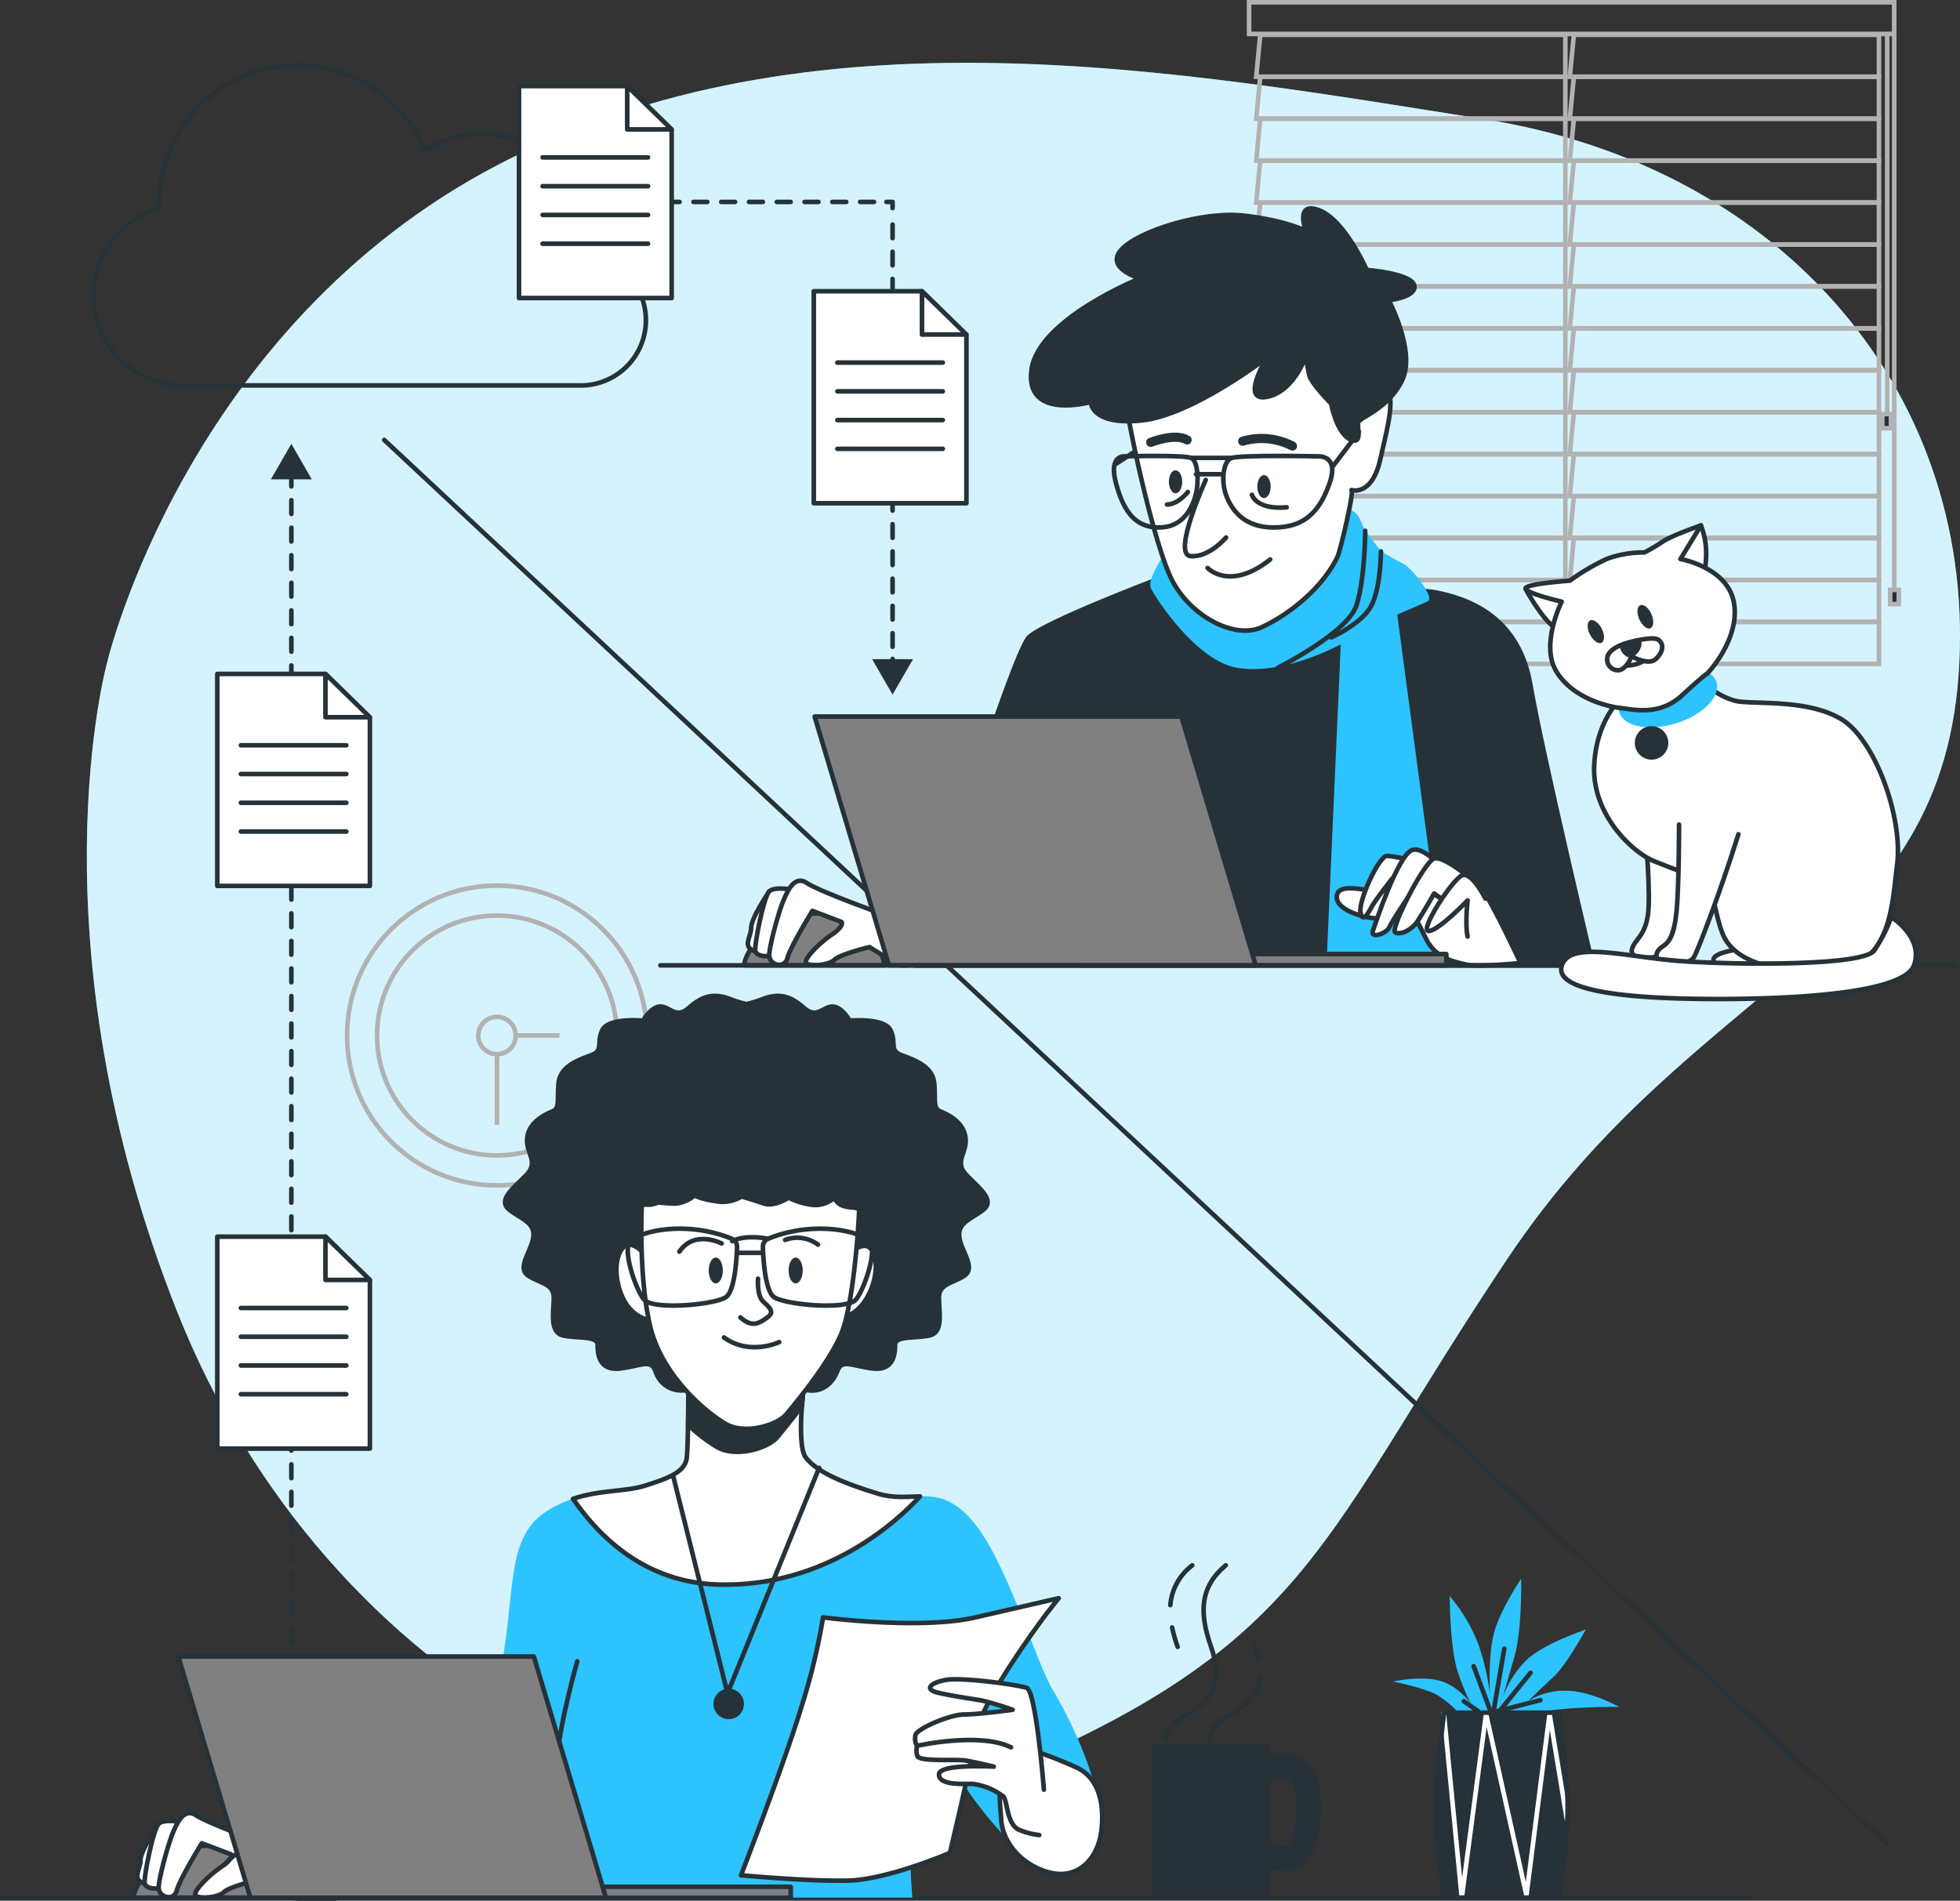 <svg xmlns="http://www.w3.org/2000/svg" width="426.858" height="414" viewBox="0 0 426.858 414"><rect x="0" y="0" width="426.858" height="414" fill="#333333" stroke="none"/><g transform="translate(-359.5 -1509.46)"><g transform="translate(-157.081 -6.41)"><g transform="translate(535.493 1529.552)"><path d="M542.143,1661.5s17.221-72.785,85.086-108.194,148.8-20.343,214.706-9.93,107.827,60.833,103.345,121.318-57.631,66.2-98.21,126.846-42.682,83.2-108.051,111.075-149.319-17.991-181.605-99.3S542.143,1661.5,542.143,1661.5Z" transform="translate(-537.663 -1531.104)" fill="#2cc3ff"/><path d="M542.143,1661.5s17.221-72.785,85.086-108.194,148.8-20.343,214.706-9.93,107.827,60.833,103.345,121.318-57.631,66.2-98.21,126.846-42.682,83.2-108.051,111.075-149.319-17.991-181.605-99.3S542.143,1661.5,542.143,1661.5Z" transform="translate(-537.663 -1531.104)" fill="#fff" opacity="0.8" style="isolation:isolate"/></g><g transform="translate(536.968 1530.066)"><line x2="327.426" y2="305.956" transform="translate(63.284 81.625)" fill="none" stroke="#263238" stroke-linecap="round" stroke-miterlimit="10" stroke-width="1"/><path d="M645.868,1573.047a22.311,22.311,0,0,0-34.326-22.643,30.1,30.1,0,0,0-57.971,11.451v1.109a19.592,19.592,0,0,0,2.684,38.262v.206h88.656a14.2,14.2,0,0,0,.957-28.386Z" transform="translate(-539.311 -1531.679)" fill="none" stroke="#263238" stroke-miterlimit="10" stroke-width="1"/><line y1="1.342" transform="translate(174.001 129.326)" fill="none" stroke="#263238" stroke-linecap="round" stroke-linejoin="round" stroke-width="1"/><line y1="94.229" transform="translate(174.001 32.448)" fill="none" stroke="#263238" stroke-linecap="round" stroke-linejoin="round" stroke-width="1" stroke-dasharray="2.967 2.967"/><path d="M733.652,1566.312v-1.342h-1.342" transform="translate(-559.652 -1535.188)" fill="none" stroke="#263238" stroke-linecap="round" stroke-linejoin="round" stroke-width="1"/><line x1="52.773" transform="translate(117.184 29.783)" fill="none" stroke="#263238" stroke-linecap="round" stroke-linejoin="round" stroke-width="1" stroke-dasharray="3.025 3.025"/><line x1="1.342" transform="translate(114.492 29.783)" fill="none" stroke="#263238" stroke-linecap="round" stroke-linejoin="round" stroke-width="1"/><path d="M737.75,1676.291l-4.464,7.72-4.455-7.72Z" transform="translate(-559.285 -1546.92)" fill="#263238"/><path d="M747.874,1632.891H714.631v-46.171h23.564l9.68,9.6Z" transform="translate(-557.788 -1537.48)" fill="#fff" stroke="#263238" stroke-linecap="round" stroke-linejoin="round" stroke-width="1"/><path d="M740.971,1586.721v9.429h9.68Z" transform="translate(-560.564 -1537.48)" fill="#fff" stroke="#263238" stroke-linecap="round" stroke-linejoin="round" stroke-width="1"/><line x2="22.965" transform="translate(161.977 64.78)" fill="none" stroke="#263238" stroke-linecap="round" stroke-linejoin="round" stroke-width="1"/><line x2="22.965" transform="translate(161.977 71.042)" fill="none" stroke="#263238" stroke-linecap="round" stroke-linejoin="round" stroke-width="1"/><line x2="22.965" transform="translate(161.977 77.304)" fill="none" stroke="#263238" stroke-linecap="round" stroke-linejoin="round" stroke-width="1"/><line x2="22.965" transform="translate(161.977 83.566)" fill="none" stroke="#263238" stroke-linecap="round" stroke-linejoin="round" stroke-width="1"/><path d="M676.114,1582.941H642.871v-46.171h23.564l9.68,9.6Z" transform="translate(-550.225 -1532.216)" fill="#fff" stroke="#263238" stroke-linecap="round" stroke-linejoin="round" stroke-width="1"/><path d="M669.211,1536.771v9.429h9.68Z" transform="translate(-553.001 -1532.216)" fill="#fff" stroke="#263238" stroke-linecap="round" stroke-linejoin="round" stroke-width="1"/><line x2="22.965" transform="translate(97.78 20.094)" fill="none" stroke="#263238" stroke-linecap="round" stroke-linejoin="round" stroke-width="1"/><line x2="22.965" transform="translate(97.78 26.356)" fill="none" stroke="#263238" stroke-linecap="round" stroke-linejoin="round" stroke-width="1"/><line x2="22.965" transform="translate(97.78 32.618)" fill="none" stroke="#263238" stroke-linecap="round" stroke-linejoin="round" stroke-width="1"/><line x2="22.965" transform="translate(97.78 38.881)" fill="none" stroke="#263238" stroke-linecap="round" stroke-linejoin="round" stroke-width="1"/><line y1="254.838" transform="translate(43.066 88.907)" fill="none" stroke="#263238" stroke-linecap="round" stroke-linejoin="round" stroke-width="1" stroke-dasharray="3 3"/><path d="M591.38,1631.61l-4.455-7.729-4.464,7.729Z" transform="translate(-543.859 -1541.397)" fill="#263238"/><path d="M602.655,1863.061H569.421v-46.171h23.555l9.68,9.6Z" transform="translate(-542.484 -1561.738)" fill="#fff" stroke="#263238" stroke-linecap="round" stroke-linejoin="round" stroke-width="1"/><path d="M595.751,1816.891v9.429h9.68Z" transform="translate(-545.259 -1561.738)" fill="#fff" stroke="#263238" stroke-linecap="round" stroke-linejoin="round" stroke-width="1"/><line x2="22.965" transform="translate(32.071 270.691)" fill="none" stroke="#263238" stroke-linecap="round" stroke-linejoin="round" stroke-width="1"/><line x2="22.965" transform="translate(32.071 276.954)" fill="none" stroke="#263238" stroke-linecap="round" stroke-linejoin="round" stroke-width="1"/><line x2="22.965" transform="translate(32.071 283.216)" fill="none" stroke="#263238" stroke-linecap="round" stroke-linejoin="round" stroke-width="1"/><line x2="22.965" transform="translate(32.071 289.478)" fill="none" stroke="#263238" stroke-linecap="round" stroke-linejoin="round" stroke-width="1"/><path d="M602.655,1726.061H569.421v-46.171h23.555l9.68,9.6Z" transform="translate(-542.484 -1547.3)" fill="#fff" stroke="#263238" stroke-linecap="round" stroke-linejoin="round" stroke-width="1"/><path d="M595.751,1679.891v9.429h9.68Z" transform="translate(-545.259 -1547.3)" fill="#fff" stroke="#263238" stroke-linecap="round" stroke-linejoin="round" stroke-width="1"/><line x2="22.965" transform="translate(32.071 148.13)" fill="none" stroke="#263238" stroke-linecap="round" stroke-linejoin="round" stroke-width="1"/><line x2="22.965" transform="translate(32.071 154.392)" fill="none" stroke="#263238" stroke-linecap="round" stroke-linejoin="round" stroke-width="1"/><line x2="22.965" transform="translate(32.071 160.655)" fill="none" stroke="#263238" stroke-linecap="round" stroke-linejoin="round" stroke-width="1"/><line x2="22.965" transform="translate(32.071 166.917)" fill="none" stroke="#263238" stroke-linecap="round" stroke-linejoin="round" stroke-width="1"/></g><g transform="translate(788.612 1516.371)"><path d="M889.66,1524.281H823.217l-.877,9.134H889.66Z" transform="translate(-820.784 -1517.204)" fill="none" stroke="#b2b2b2" stroke-miterlimit="10" stroke-width="1"/><path d="M889.66,1534.491H823.217l-.877,9.134H889.66Z" transform="translate(-820.784 -1518.28)" fill="none" stroke="#b2b2b2" stroke-miterlimit="10" stroke-width="1"/><path d="M889.66,1544.7H823.217l-.877,9.134H889.66Z" transform="translate(-820.784 -1519.356)" fill="none" stroke="#b2b2b2" stroke-miterlimit="10" stroke-width="1"/><path d="M889.66,1554.911H823.217l-.877,9.134H889.66Z" transform="translate(-820.784 -1520.432)" fill="none" stroke="#b2b2b2" stroke-miterlimit="10" stroke-width="1"/><path d="M889.66,1565.121H823.217l-.877,9.134H889.66Z" transform="translate(-820.784 -1521.508)" fill="none" stroke="#b2b2b2" stroke-miterlimit="10" stroke-width="1"/><path d="M889.66,1575.331H823.217l-.877,9.134H889.66Z" transform="translate(-820.784 -1522.584)" fill="none" stroke="#b2b2b2" stroke-miterlimit="10" stroke-width="1"/><path d="M889.66,1585.541H823.217l-.877,9.134H889.66Z" transform="translate(-820.784 -1523.661)" fill="none" stroke="#b2b2b2" stroke-miterlimit="10" stroke-width="1"/><path d="M889.66,1595.751H823.217l-.877,9.134H889.66Z" transform="translate(-820.784 -1524.737)" fill="none" stroke="#b2b2b2" stroke-miterlimit="10" stroke-width="1"/><path d="M889.66,1605.961H823.217l-.877,9.134H889.66Z" transform="translate(-820.784 -1525.813)" fill="none" stroke="#b2b2b2" stroke-miterlimit="10" stroke-width="1"/><path d="M889.66,1616.171H823.217l-.877,9.134H889.66Z" transform="translate(-820.784 -1526.889)" fill="none" stroke="#b2b2b2" stroke-miterlimit="10" stroke-width="1"/><path d="M889.66,1626.381H823.217l-.877,9.134H889.66Z" transform="translate(-820.784 -1527.965)" fill="none" stroke="#b2b2b2" stroke-miterlimit="10" stroke-width="1"/><path d="M889.66,1636.591H823.217l-.877,9.134H889.66Z" transform="translate(-820.784 -1529.041)" fill="none" stroke="#b2b2b2" stroke-miterlimit="10" stroke-width="1"/><path d="M889.66,1646.8H823.217l-.877,9.143H889.66Z" transform="translate(-820.784 -1530.117)" fill="none" stroke="#b2b2b2" stroke-miterlimit="10" stroke-width="1"/><path d="M889.66,1657.021H823.217l-.877,9.134H889.66Z" transform="translate(-820.784 -1531.194)" fill="none" stroke="#b2b2b2" stroke-miterlimit="10" stroke-width="1"/><path d="M889.66,1667.231H823.217l-.877,9.134H889.66Z" transform="translate(-820.784 -1532.27)" fill="none" stroke="#b2b2b2" stroke-miterlimit="10" stroke-width="1"/><path d="M966.009,1524.281H899.566l-.886,9.134h67.328Z" transform="translate(-828.83 -1517.204)" fill="none" stroke="#b2b2b2" stroke-miterlimit="10" stroke-width="1"/><path d="M966.009,1534.491H899.566l-.886,9.134h67.328Z" transform="translate(-828.83 -1518.28)" fill="none" stroke="#b2b2b2" stroke-miterlimit="10" stroke-width="1"/><path d="M966.009,1544.7H899.566l-.886,9.134h67.328Z" transform="translate(-828.83 -1519.356)" fill="none" stroke="#b2b2b2" stroke-miterlimit="10" stroke-width="1"/><path d="M966.009,1554.911H899.566l-.886,9.134h67.328Z" transform="translate(-828.83 -1520.432)" fill="none" stroke="#b2b2b2" stroke-miterlimit="10" stroke-width="1"/><path d="M966.009,1565.121H899.566l-.886,9.134h67.328Z" transform="translate(-828.83 -1521.508)" fill="none" stroke="#b2b2b2" stroke-miterlimit="10" stroke-width="1"/><path d="M966.009,1575.331H899.566l-.886,9.134h67.328Z" transform="translate(-828.83 -1522.584)" fill="none" stroke="#b2b2b2" stroke-miterlimit="10" stroke-width="1"/><path d="M966.009,1585.541H899.566l-.886,9.134h67.328Z" transform="translate(-828.83 -1523.661)" fill="none" stroke="#b2b2b2" stroke-miterlimit="10" stroke-width="1"/><path d="M966.009,1595.751H899.566l-.886,9.134h67.328Z" transform="translate(-828.83 -1524.737)" fill="none" stroke="#b2b2b2" stroke-miterlimit="10" stroke-width="1"/><path d="M966.009,1605.961H899.566l-.886,9.134h67.328Z" transform="translate(-828.83 -1525.813)" fill="none" stroke="#b2b2b2" stroke-miterlimit="10" stroke-width="1"/><path d="M966.009,1616.171H899.566l-.886,9.134h67.328Z" transform="translate(-828.83 -1526.889)" fill="none" stroke="#b2b2b2" stroke-miterlimit="10" stroke-width="1"/><path d="M966.009,1626.381H899.566l-.886,9.134h67.328Z" transform="translate(-828.83 -1527.965)" fill="none" stroke="#b2b2b2" stroke-miterlimit="10" stroke-width="1"/><path d="M966.009,1636.591H899.566l-.886,9.134h67.328Z" transform="translate(-828.83 -1529.041)" fill="none" stroke="#b2b2b2" stroke-miterlimit="10" stroke-width="1"/><path d="M966.009,1646.8H899.566l-.886,9.143h67.328Z" transform="translate(-828.83 -1530.117)" fill="none" stroke="#b2b2b2" stroke-miterlimit="10" stroke-width="1"/><path d="M966.009,1657.021H899.566l-.886,9.134h67.328Z" transform="translate(-828.83 -1531.194)" fill="none" stroke="#b2b2b2" stroke-miterlimit="10" stroke-width="1"/><path d="M966.009,1667.231H899.566l-.886,9.134h67.328Z" transform="translate(-828.83 -1532.27)" fill="none" stroke="#b2b2b2" stroke-miterlimit="10" stroke-width="1"/><rect width="140.498" height="6.888" transform="translate(0)" fill="none" stroke="#b2b2b2" stroke-miterlimit="10" stroke-width="1"/><line y2="121.363" transform="translate(140.507 6.889)" fill="none" stroke="#b2b2b2" stroke-miterlimit="10" stroke-width="1"/><line y2="83.261" transform="translate(138.968 7.085)" fill="none" stroke="#b2b2b2" stroke-miterlimit="10" stroke-width="1"/><rect width="1.888" height="3.095" transform="translate(139.613 127.983)" fill="#263238" stroke="#b2b2b2" stroke-miterlimit="10" stroke-width="1"/><rect width="1.888" height="3.095" transform="translate(137.904 89.684)" fill="#263238" stroke="#b2b2b2" stroke-miterlimit="10" stroke-width="1"/></g><g transform="translate(660.406 1561.267)"><path d="M791.732,1657.011s-23.94,9.089-27.608,12.444-24.843,71.524-24.843,71.524h147.61s-10.941-45.786-13.625-61.245-14.546-18.787-20.576-20S791.732,1657.011,791.732,1657.011Z" transform="translate(-683.824 -1576.089)" fill="#263238" stroke="#263238" stroke-linecap="round" stroke-linejoin="round" stroke-width="1"/><path d="M842.6,1670.728l-3.167,71.014h25.595l-10.288-77.231Z" transform="translate(-694.379 -1576.879)" fill="#2cc3ff"/><path d="M799.806,1649.224s-3.954,5.806-3.167,7.658,9.769,15.834,18.742,17.418,20.317-3.435,26.391-7.157,13.983-6.593,15.3-7.39-3.426-7.157-5.538-8.177-4.75-2.684-4.75-2.684-2.9-3.695-3.426-4.473-.8-2.111-1.583-3.167a3.524,3.524,0,0,0-2.639-1.583c-1.324-.26-3.167,6.334-11.084,7.658s-27.187,2.111-27.187,2.111Z" transform="translate(-689.858 -1574.261)" fill="#2cc3ff"/><path d="M827.631,1674.867s15.307-7.658,17.15-13.723,1.852-16.1,1.852-16.1" transform="translate(-693.135 -1574.828)" fill="none" stroke="#263238" stroke-linecap="round" stroke-linejoin="round" stroke-width="1"/><path d="M840.611,1668.794s6.593-2.9,8.7-6.862,2.111-11.871,2.111-11.871" transform="translate(-694.503 -1575.357)" fill="none" stroke="#263238" stroke-linecap="round" stroke-linejoin="round" stroke-width="1"/><path d="M790.7,1611.572c-.286,1.073,5.9,31.723,10.324,39.47s13.643,12.167,19.18,9.59c6.405-3,13.464-8.875,16.523-15.4.564-1.208,3.686-14.26,3.024-14.484,0,0,4.428,1.476,6.262-6.638s3.319-12.909,1.109-17.338-14.743-14.752-26.185-12.882S792.543,1604.567,790.7,1611.572Z" transform="translate(-689.242 -1569.413)" fill="#fff" stroke="#263238" stroke-linecap="round" stroke-linejoin="round" stroke-width="1"/><path d="M818.87,1599.088s-16.228,12.525-27.294,13.652-11.057-4.026-11.057-4.026-14.385,4.061-12.909-7,23.645-19.923,23.645-19.923-7.747-2.21-4.062-6.262,17.7-8.49,26.928-7.38,13.276,3.319,13.276,3.319-2.585-6.638,2.952-4.473,10.279,12.954,10.279,12.954,9.59.743,10.333,3.319-5.538,3.3-5.538,3.3,5.9,11.066,2.952,17.338-9.223,8.114-9.59,9.223,1.109,5.162-1.843,3.686-4.061-7.747-4.061-7.747-4.419-4.419-4.8-6.262-.734-4.053-.734-4.053-2.585,7.747-8.481,8.848S818.87,1599.088,818.87,1599.088Z" transform="translate(-686.798 -1566.556)" fill="#263238" stroke="#263238" stroke-linecap="round" stroke-linejoin="round" stroke-width="1"/><path d="M809.517,1632.651s-7.372,16.228-3.319,16.595,7.747-4.062,7.747-4.062" transform="translate(-690.748 -1573.522)" fill="#fff" stroke="#263238" stroke-linecap="round" stroke-linejoin="round" stroke-width="1"/><path d="M810.491,1653.873s4.8,5.162,13.643-1.852" transform="translate(-691.329 -1575.563)" fill="none" stroke="#263238" stroke-linecap="round" stroke-linejoin="round" stroke-width="1"/><path d="M821.291,1636.271s.895,3.337,7.577,2.729" transform="translate(-692.467 -1573.903)" fill="none" stroke="#263238" stroke-linecap="round" stroke-linejoin="round" stroke-width="1"/><path d="M805.166,1635.591s-2.12,2.729-4.545,2.729" transform="translate(-690.289 -1573.832)" fill="none" stroke="#263238" stroke-linecap="round" stroke-linejoin="round" stroke-width="1"/><path d="M835,1626.91s-17.1-.367-18.939.376-2.21,5.162-1.109,8.114,3.695,7,10.333,7,9.957-3.319,12.167-9.59S835,1626.91,835,1626.91Z" transform="translate(-691.733 -1572.907)" fill="none" stroke="#263238" stroke-linecap="round" stroke-linejoin="round" stroke-width="1"/><path d="M790,1626.91s13.16-.367,14.582.376,1.7,5.162.895,8.114-2.845,7-7.953,7-7.667-3.319-9.367-9.59S790,1626.91,790,1626.91Z" transform="translate(-688.926 -1572.907)" fill="none" stroke="#263238" stroke-linecap="round" stroke-linejoin="round" stroke-width="1"/><line y1="7.425" x2="5.618" transform="translate(146.519 48.662)" fill="none" stroke="#263238" stroke-linecap="round" stroke-linejoin="round" stroke-width="1"/><line x1="8.758" transform="translate(115.565 54.334)" fill="none" stroke="#263238" stroke-linecap="round" stroke-linejoin="round" stroke-width="1"/><line x1="5.43" transform="translate(116.648 57.894)" fill="none" stroke="#263238" stroke-linecap="round" stroke-linejoin="round" stroke-width="1"/><line y1="2.711" x2="4.169" transform="translate(99.087 53.01)" fill="none" stroke="#263238" stroke-linecap="round" stroke-linejoin="round" stroke-width="1"/><path d="M825.518,1633.986c0,1.378-.653,2.5-1.458,2.5s-1.449-1.127-1.449-2.5.653-2.505,1.449-2.505S825.518,1632.6,825.518,1633.986Z" transform="translate(-692.606 -1573.398)" fill="#263238"/><path d="M803.979,1632.806c0,1.387-.644,2.505-1.449,2.505s-1.449-1.118-1.449-2.505.653-2.5,1.449-2.5S803.979,1631.419,803.979,1632.806Z" transform="translate(-690.337 -1573.274)" fill="#263238"/><path d="M796.651,1623.379s5.278-2.111,7.917-.528" transform="translate(-689.87 -1572.427)" fill="none" stroke="#263238" stroke-linecap="round" stroke-linejoin="round" stroke-width="2"/><path d="M819.051,1623.152a14.659,14.659,0,0,1,10.825,1.056" transform="translate(-692.231 -1572.459)" fill="none" stroke="#263238" stroke-linecap="round" stroke-linejoin="round" stroke-width="2"/><path d="M721.945,1740.68a16.424,16.424,0,0,0-13.339-1.789c-7.273,2.12-10.905,8.49-10.905,10.61h30.6A13.285,13.285,0,0,0,721.945,1740.68Z" transform="translate(-679.442 -1584.647)" fill="gray" stroke="#263238" stroke-linecap="round" stroke-linejoin="round" stroke-width="1"/><path d="M703.242,1732.841s-3.936,5.761-3.936,7.881-2.12,4.24.895,5.153,4.849-9.7,4.849-10.905S703.242,1732.841,703.242,1732.841Z" transform="translate(-679.534 -1584.081)" fill="#fff" stroke="#263238" stroke-linecap="round" stroke-linejoin="round" stroke-width="1"/><path d="M708.888,1732.463s-4.24-.895-5.457.3-3.328,11.827-3.024,13.034,3.328,1.512,4.24.3S708.888,1732.463,708.888,1732.463Z" transform="translate(-679.724 -1584.007)" fill="#fff" stroke="#263238" stroke-linecap="round" stroke-linejoin="round" stroke-width="1"/><path d="M727.435,1737.112s-12.73-4.554-15.459-6.37-4.24,1.789-5.153,3.945-3.033,9.7-3.033,11.818,3.337,3.024,3.945.6,5.457-10.3,5.457-10.3l6.361,2.424s.608.895-2.12,2.729-6.665,5.752-5.457,6.361,4.849.3,6.065-.895,7.568-2.729,7.568-2.729,5.761,3.641,6.978,3.945,8.785-1.217,8.785-1.217-8.49-7.273-9.7-8.177A25.964,25.964,0,0,0,727.435,1737.112Z" transform="translate(-680.083 -1583.808)" fill="#fff" stroke="#263238" stroke-linecap="round" stroke-linejoin="round" stroke-width="1"/><path d="M856.8,1732.6H850.44c-2.729,0-8.186-1.789-8.49,1.208s6.065,4.849,9.089,4.849,4.849-1.208,8.49.608,5.761,3.033,5.761,3.033l-4.249-6.674Z" transform="translate(-694.643 -1584)" fill="#fff" stroke="#263238" stroke-linecap="round" stroke-linejoin="round" stroke-width="1"/><path d="M882.562,1747.522s-5.761-12.426-8.49-16.362-18.787-6.969-20.576-6.969-6.37,10-5.761,12.426,1.789-.3,2.684-1.789,4.24-5.752,4.24-5.752,5.153,8.481,7.273,13.026,6.37,5.153,8.794,5.761S882.562,1747.522,882.562,1747.522Z" transform="translate(-695.248 -1583.169)" fill="#fff" stroke="#263238" stroke-linecap="round" stroke-linejoin="round" stroke-width="1"/><path d="M868.008,1729.155s-5.761-7.577-8.794-6.37-7.873,15.763-8.481,17.579,3.033.608,3.632-.895,6.065-9.393,6.065-9.393l4.849,3.033" transform="translate(-695.563 -1583.007)" fill="#fff" stroke="#263238" stroke-linecap="round" stroke-linejoin="round" stroke-width="1"/><path d="M872.832,1729.379s-6.056-5.153-8.186-4.554-9.7,15.459-8.481,16.1,3.632-.608,4.849-2.424,3.632-6.065,3.632-6.065l4.554,3.337" transform="translate(-696.129 -1583.231)" fill="#fff" stroke="#263238" stroke-linecap="round" stroke-linejoin="round" stroke-width="1"/><path d="M876.62,1733.974s-2.961-5.967-5.081-5.055-9.393,12.122-7.273,12.122,8.49-6.665,8.49-6.665-.608,5.153,0,7.873" transform="translate(-696.956 -1583.658)" fill="#fff" stroke="#263238" stroke-linecap="round" stroke-linejoin="round" stroke-width="1"/><rect width="79.522" height="2.46" transform="translate(91.644 162.402)" fill="gray" stroke="#263238" stroke-linecap="round" stroke-linejoin="round" stroke-width="1"/><path d="M714.841,1690.271h79.871l16.183,54.186H731.024Z" transform="translate(-681.248 -1579.594)" fill="gray" stroke="#263238" stroke-linecap="round" stroke-linejoin="round" stroke-width="1"/><line x2="282.186" transform="translate(0 164.863)" fill="none" stroke="#263238" stroke-linecap="round" stroke-linejoin="round" stroke-width="1"/></g><g transform="translate(848.825 1630.308)"><path d="M916.7,1718.331s1.315,13.983.528,18.474-2.907,5.01-3.435,7.157,3.435,1.852,5.806,1.583,5.01-11.63,7.917-25.595" transform="translate(-890.631 -1651.593)" fill="#fff" stroke="#263238" stroke-linecap="round" stroke-linejoin="round" stroke-width="1"/><path d="M939.85,1746.791s-6.012.707-6.191,2.3,1.056,2.827,5.654,3.006,16.443-.349,18.393-1.413-4.419-2.684-8.311-3.185S939.85,1746.791,939.85,1746.791Z" transform="translate(-892.727 -1654.593)" fill="#fff" stroke="#263238" stroke-linecap="round" stroke-linejoin="round" stroke-width="1"/><path d="M911.48,1684.241s-6.334,4.75-6.862,15.575,8.436,18.993,12.909,20.844,10.028,3.695,11.63,5.01,1.986,8.946,4.223,12.408c3.408,5.251,12.668,7.389,24.28,6.065s11.836-14.081,12.927-22.7c1.288-10.172-4.75-27.169-12.14-31.642s-19.261-3.167-22.956-3.963a15.2,15.2,0,0,1-6.6-3.695A15.253,15.253,0,0,0,911.48,1684.241Z" transform="translate(-889.666 -1647.589)" fill="#fff" stroke="#263238" stroke-linecap="round" stroke-linejoin="round" stroke-width="1"/><path d="M931.88,1681.537c.975,3.131-2.979,7.157-8.821,8.946s-11.37.751-12.346-2.38,2.97-7.157,8.821-8.946S930.9,1678.388,931.88,1681.537Z" transform="translate(-890.295 -1647.372)" fill="#2cc3ff"/><path d="M921.216,1695.38a3.149,3.149,0,1,1-3.942-2.075h.005A3.158,3.158,0,0,1,921.216,1695.38Z" transform="translate(-890.769 -1648.941)" fill="#263238" stroke="#263238" stroke-linecap="round" stroke-linejoin="round" stroke-width="1"/><path d="M924.692,1716.561s0,13.2-.528,18.733-1.583,6.862-3.167,7.917-1.852,2.907.528,3.695,5.538-.259,6.325-1.315,6.074-15.047,9.769-26.919" transform="translate(-891.266 -1651.406)" fill="#fff" stroke="#263238" stroke-linecap="round" stroke-linejoin="round" stroke-width="1"/><path d="M968.472,1739.081s7.076,4.392,4.965,10.467-25.335,7.389-42.753,7.389-35.623-1.324-34-7.157,14.251-1.843,26.65-1.056,39,1.011,41.438-2.371A32.837,32.837,0,0,0,968.472,1739.081Z" transform="translate(-888.822 -1653.78)" fill="#fff" stroke="#263238" stroke-linecap="round" stroke-linejoin="round" stroke-width="1"/><path d="M887.911,1659.094a42.543,42.543,0,0,0,3.874,5.976,14.382,14.382,0,0,0,2.925,2.854s3.444-5.609,2.245-7.98S887.911,1659.094,887.911,1659.094Z" transform="translate(-887.908 -1645.3)" fill="#fff" stroke="#263238" stroke-linecap="round" stroke-linejoin="round" stroke-width="1"/><path d="M929.843,1643.731a16.628,16.628,0,0,1,1.145,6.1c0,3.578-.76,5.01-.76,5.01l-6.736-3.024S927.767,1644.652,929.843,1643.731Z" transform="translate(-891.657 -1643.731)" fill="#fff" stroke="#263238" stroke-linecap="round" stroke-linejoin="round" stroke-width="1"/><path d="M895.774,1660.344s-4.58,9.1-1.315,14.913,10.735,7.837,13.983,8.23,8.678,1.736,13.544-2.746,5.529-4.777,5.529-4.777,7.049-7.318,5.806-15.208-11.684-9.7-11.684-9.7l4.473-7.327s-6.361,2.183-8.391,3.578a41.989,41.989,0,0,1-3.927,2.317,22.978,22.978,0,0,0-8.123,1.378,48.033,48.033,0,0,0-8.123,4.768s-10.163.7-9.617,1.789S895.774,1660.344,895.774,1660.344Z" transform="translate(-887.907 -1643.731)" fill="#fff" stroke="#263238" stroke-linecap="round" stroke-linejoin="round" stroke-width="1"/><path d="M911.733,1677.47a7.336,7.336,0,0,0,3.838-.689c1.888-.957,1.118-2.031-.054-2.12a6.921,6.921,0,0,0-3.578,1.136C911.062,1676.343,910.83,1676.79,911.733,1677.47Z" transform="translate(-890.358 -1646.991)" fill="#fff" stroke="#263238" stroke-linecap="round" stroke-linejoin="round" stroke-width="1"/><path d="M911.662,1672.379s-3.578,1-3.874,3.078,2.049,3.471,3.489,2.3a5.133,5.133,0,0,0,1.745-2.63s3.659,2.049,5.242.689,2.067-3.283.662-4.267S911.662,1672.379,911.662,1672.379Z" transform="translate(-890 -1646.632)" fill="#fff" stroke="#263238" stroke-linecap="round" stroke-linejoin="round" stroke-width="1"/><path d="M914.757,1671.741s-2.979.6-3.292,1.091.895,2.487,2.04,2.031a3.116,3.116,0,0,0,1.619-2.174A.9.9,0,0,0,914.757,1671.741Z" transform="translate(-890.385 -1646.683)" fill="#263238" stroke="#263238" stroke-linecap="round" stroke-linejoin="round" stroke-width="1"/><path d="M906.089,1668.64c.68,1.351.662,2.738-.054,3.087s-1.789-.447-2.5-1.789-.662-2.738,0-3.086S905.409,1667.29,906.089,1668.64Z" transform="translate(-889.499 -1646.159)" fill="#263238"/><path d="M918.183,1665.086c.608,1.386.51,2.764-.215,3.086s-1.789-.555-2.415-1.941-.51-2.764.215-3.077S917.575,1663.7,918.183,1665.086Z" transform="translate(-890.778 -1645.771)" fill="#263238"/></g><g transform="translate(768.081 1856.814)"><path d="M828.743,1967.9a18.346,18.346,0,0,1-6.477-1.539,2.244,2.244,0,0,1,1.789-4.115c2.067.895,4.715,1.414,5.43,1.109,1.3-1.458,3.31-10.315.716-14.537a2.065,2.065,0,0,0-1.485-1.163c-1.476-.2-3.659,1.315-4.428,2.04a2.238,2.238,0,1,1-3.051-3.274c.411-.385,4.124-3.74,8.051-3.2a6.479,6.479,0,0,1,4.7,3.256c3.82,6.209,1.2,18.044-1.727,20.388A5.581,5.581,0,0,1,828.743,1967.9Z" transform="translate(-800.061 -1901.794)" fill="#263238" stroke="#263238" stroke-linecap="round" stroke-linejoin="round" stroke-width="1"/><rect width="24.718" height="32.805" transform="translate(0 39.586)" fill="#263238" stroke="#263238" stroke-linecap="round" stroke-linejoin="round" stroke-width="1"/><path d="M800.161,1934.709s0-2.729,5-5.457,7.747-6.835,5.01-14.573-2.272-13.2,3.194-17.758" transform="translate(-797.915 -1896.921)" fill="none" stroke="#263238" stroke-linecap="round" stroke-linejoin="round" stroke-width="1"/><path d="M801.431,1905.59a12.08,12.08,0,0,1,4.777-8.669" transform="translate(-798.049 -1896.921)" fill="none" stroke="#263238" stroke-linecap="round" stroke-linejoin="round" stroke-width="1"/><path d="M803.069,1916.274a33.142,33.142,0,0,1-1.208-4.223" transform="translate(-798.094 -1898.516)" fill="none" stroke="#263238" stroke-linecap="round" stroke-linejoin="round" stroke-width="1"/><path d="M822.753,1919.289a21.448,21.448,0,0,0-.76-2.684c-.143-.42-.286-.832-.412-1.235" transform="translate(-800.173 -1898.865)" fill="none" stroke="#263238" stroke-linecap="round" stroke-linejoin="round" stroke-width="1"/><path d="M810.841,1937.6s0-2.729,5.01-5.457c3.292-1.789,5.591-4.178,6.021-7.783" transform="translate(-799.041 -1899.813)" fill="none" stroke="#263238" stroke-linecap="round" stroke-linejoin="round" stroke-width="1"/></g><g transform="translate(819.968 1859.739)"><path d="M870.743,1930.366a21.085,21.085,0,0,0-5.788-5.028c-3.015-1.5-9.3-2.773-9.3-2.773s5.529-1.252,9.841-.25,7.3,5.287,7.3,5.287-1.261-1.789-3.024-7.05-1.789-16.595-1.789-16.595a35.8,35.8,0,0,1,6.262,10.565,52.541,52.541,0,0,1,2.514,10.816s-.5-8.8,1.011-13.831,5.779-11.317,5.779-11.317.25,11.057-1.5,17.1-2.523,8.8-2.523,8.8a21.693,21.693,0,0,1,5.287-8.3c3.766-3.516,12.82-6.54,12.82-6.54s-4.276,7.8-7.041,10.315-5.529,5.278-5.529,5.278a14.6,14.6,0,0,1,8.293-2.263c5.287,0,11.567,3.525,11.567,3.525s-18.348-.25-21.873,2.764Z" transform="translate(-855.651 -1900.191)" fill="#2cc3ff"/><line x1="3.095" y1="2.138" transform="translate(15.405 26.677)" fill="none" stroke="#263238" stroke-linecap="round" stroke-linejoin="round" stroke-width="1"/><line x1="4.285" y1="11.442" transform="translate(17.552 19.046)" fill="none" stroke="#263238" stroke-linecap="round" stroke-linejoin="round" stroke-width="1"/><line y1="16.684" x2="2.863" transform="translate(21.363 15.235)" fill="none" stroke="#263238" stroke-linecap="round" stroke-linejoin="round" stroke-width="1"/><line y1="10.011" x2="8.105" transform="translate(21.837 20.477)" fill="none" stroke="#263238" stroke-linecap="round" stroke-linejoin="round" stroke-width="1"/><line y1="3.024" x2="11.836" transform="translate(20.254 26.435)" fill="none" stroke="#263238" stroke-linecap="round" stroke-linejoin="round" stroke-width="1"/><path d="M892.934,1973.093H867.841l-1.136-9.116a85.341,85.341,0,0,1-.116-20.048l1.252-11.138h25.138l1.235,10.9a84.808,84.808,0,0,1-.089,20.03Z" transform="translate(-856.747 -1903.627)" fill="#263238"/><path d="M894.8,1955.97l-3.766-22.884L886,1972.565l-8.794-39.479-5.287,39.989L868,1932.791" transform="translate(-856.953 -1903.627)" fill="#263238" stroke="#fff" stroke-linecap="round" stroke-linejoin="round" stroke-width="1"/><path d="M892.934,1973.093H867.841l-1.136-9.116a85.341,85.341,0,0,1-.116-20.048l1.252-11.138h25.138l1.235,10.9a84.808,84.808,0,0,1-.089,20.03Z" transform="translate(-856.747 -1903.627)" fill="none" stroke="#263238" stroke-miterlimit="10" stroke-width="1"/></g><g transform="translate(592.165 1708.756)"><circle cx="32.653" cy="32.653" r="32.653" fill="none" stroke="#b2b2b2" stroke-miterlimit="10" stroke-width="1"/><circle cx="26.123" cy="26.123" r="26.123" transform="translate(6.531 6.531)" fill="none" stroke="#b2b2b2" stroke-miterlimit="10" stroke-width="1"/><path d="M632.961,1767.443a4.07,4.07,0,1,0,4.079-4.062h-.009A4.07,4.07,0,0,0,632.961,1767.443Z" transform="translate(-604.378 -1734.789)" fill="none" stroke="#b2b2b2" stroke-miterlimit="10" stroke-width="1"/><line y2="15.396" transform="translate(32.653 36.715)" fill="none" stroke="#b2b2b2" stroke-miterlimit="10" stroke-width="1"/><line x2="9.563" transform="translate(36.715 32.653)" fill="none" stroke="#b2b2b2" stroke-miterlimit="10" stroke-width="1"/></g><g transform="translate(517.081 1732.794)"><line x1="380.182" transform="translate(0 196.411)" fill="none" stroke="#263238" stroke-linecap="round" stroke-linejoin="round" stroke-width="1"/><path d="M703.86,1848.921s-2.389,16.371,0,19.449,7.846,5.457,15.691,7.846,12.963-2.738,20.46,5.8,13.652,30.354,17.74,37.18,8.875,17.4,9.939,25.282-2.389,12.274-9.215,13.3-18.787-15.691-20.12-18.08-7.89-10.261-7.89-10.261-3.757,27.634-3.757,28.994.34,5.8.34,5.8H628.811s7.506-40.928,9.545-55.26,1.029-23.877,9.214-28.994,15.691-3.748,21.149-5.457,8.866-3.068,9.214-6.137.34-17.4.34-17.4Z" transform="translate(-528.856 -1767.842)" fill="#2cc3ff"/><path d="M627.478,1959.8l-44.927,11.827,3.552,4.33h51.234" transform="translate(-523.981 -1779.528)" fill="#2cc3ff"/><path d="M573.295,1967.68a16.4,16.4,0,0,0-13.33-1.789c-7.273,2.12-10.914,8.49-10.914,10.61h30.613A13.276,13.276,0,0,0,573.295,1967.68Z" transform="translate(-520.45 -1780.098)" fill="gray" stroke="#263238" stroke-linecap="round" stroke-linejoin="round" stroke-width="1"/><path d="M554.6,1959.841s-3.945,5.761-3.945,7.882-2.12,4.24.895,5.153,4.849-9.7,4.849-10.905S554.6,1959.841,554.6,1959.841Z" transform="translate(-520.543 -1779.532)" fill="#fff" stroke="#263238" stroke-linecap="round" stroke-linejoin="round" stroke-width="1"/><path d="M560.247,1959.473s-4.249-.895-5.457.3-3.337,11.827-3.033,13.035,3.337,1.512,4.24.3S560.247,1959.473,560.247,1959.473Z" transform="translate(-520.732 -1779.459)" fill="#fff" stroke="#263238" stroke-linecap="round" stroke-linejoin="round" stroke-width="1"/><path d="M591.526,1968.406l-7.157-.814a11.966,11.966,0,0,0-1.324-1.351,25.659,25.659,0,0,0-4.258-2.129s-12.73-4.553-15.459-6.37-4.24,1.789-5.144,3.945-3.033,9.7-3.033,11.818,3.328,3.024,3.936.6,5.457-10.3,5.457-10.3l6.361,2.424s.608.895-2.12,2.729-6.665,5.752-5.457,6.361,4.849.3,6.065-.895,7.577-2.684,7.577-2.684,5.761,3.641,6.969,3.945a14.1,14.1,0,0,0,2.362.143h7.39A7.794,7.794,0,0,0,591.526,1968.406Z" transform="translate(-521.093 -1779.259)" fill="#fff" stroke="#263238" stroke-linecap="round" stroke-linejoin="round" stroke-width="1"/><path d="M571.261,1969.317s2.684-3.059,4.858-3.426" transform="translate(-522.791 -1780.17)" fill="none" stroke="#263238" stroke-linecap="round" stroke-linejoin="round" stroke-width="1"/><path d="M767.193,1942.031a87.5,87.5,0,0,1,9.51,3.713c4.41,2.084,6.039,7.157,5.368,13.464s-5.108,11.147-11.63,9.286-9.984-7.157-10.216-11.379S758.1,1943.418,767.193,1942.031Z" transform="translate(-542.672 -1777.655)" fill="#fff" stroke="#263238" stroke-linecap="round" stroke-linejoin="round" stroke-width="1"/><path d="M687.279,1896.035c-15.351-.546-25.308-10-31.258-18.662,5.985-2,11.379-1.521,15.566-2.827,5.457-1.709,8.866-3.068,9.214-6.137s.34-17.4.34-17.4l25.586-2.049s-2.389,16.371,0,19.449,7.846,5.457,15.691,7.846c3.435,1.038,6.343.644,9.17.591C726.981,1881.874,711.165,1896.885,687.279,1896.035Z" transform="translate(-531.724 -1767.846)" fill="#fff" stroke="#263238" stroke-linecap="round" stroke-linejoin="round" stroke-width="1"/><path d="M684.051,1861.262a35.3,35.3,0,0,0,6.352,4.876c4.1,2.308,11.111.26,13.16-2.3,1-1.252,3.068-3.721,5.278-6.692.313-4.321.895-8.186.895-8.186l-25.586,2.049S684.1,1856.386,684.051,1861.262Z" transform="translate(-534.678 -1767.846)" fill="#263238" stroke="#263238" stroke-linecap="round" stroke-linejoin="round" stroke-width="1"/><path d="M763.541,1908.168s-13.929,18.339-15.325,26.006-5.806,26.212-5.806,26.212-13.464,5.806-22.052,6.039-23.448-1.163-23.448-1.163,9.519-24.557,13.231-36.894a139.115,139.115,0,0,0,4.643-19.27s21.131,2.782,33.2,0l18.107-4.178Z" transform="translate(-536.033 -1773.744)" fill="#fff" stroke="#263238" stroke-linecap="round" stroke-linejoin="round" stroke-width="1"/><path d="M767.345,1948.7s-1.7-21.471-3.748-22.168-14.314-2.389-17.74-1.709-4.473,2.049-1.7,2.729,7.5,1.369,9.545,1.709a61.16,61.16,0,0,1,6.826,2.049s-7.506,1.02-10.574,1.02-10.234,3.069-10.574,4.473a3.208,3.208,0,0,0,.34,2.389,3.922,3.922,0,0,0,.054,2.138c.34,1.369,8.472.689,10.521,1.029s6.137,1.324,6.137,1.324-11.934-.68-11.934,1.709,5.108,2.04,7.157,2.04a13.755,13.755,0,0,1,6.826,2.729c1.02,1.029.68,6.379,3.748,7.407a16.3,16.3,0,0,0,4.1,1.02" transform="translate(-540.499 -1775.825)" fill="#fff" stroke="#263238" stroke-linecap="round" stroke-linejoin="round" stroke-width="1"/><path d="M739.771,1940.711s13.643-3.077,20.469.34" transform="translate(-540.55 -1777.382)" fill="none" stroke="#263238" stroke-linecap="round" stroke-linejoin="round" stroke-width="1"/><path d="M656.514,1920.271s-5.457,19.1-4.428,25.944,4.088,14.663,4.428,15.691-1.2,9.116-1.2,9.116" transform="translate(-531.295 -1775.362)" fill="none" stroke="#263238" stroke-linecap="round" stroke-linejoin="round" stroke-width="1"/><path d="M643.953,1797.448c3.068-3.069,0-4.777.34-8.186s3.748-5.117,5.457-5.8,1.02-2.388,1.369-6.146,4.428-5.117,7.157-6.137,1.029-2.684,2.389-5.457,8.875-2.049,8.875-2.049,1.7-3.069,3.748-3.069,3.408,2.729,6.137.34,5.117-3.408,8.875-2.049a27.2,27.2,0,0,0,3.73,1.181,26.958,26.958,0,0,0,3.74-1.181c3.748-1.36,6.137-.34,8.866,2.049s4.1-.34,6.146-.34,3.748,3.069,3.748,3.069,7.506-.68,8.875,2.049-.349,4.428,2.38,5.457,6.826,2.388,7.157,6.137-.34,5.457,1.369,6.146,5.117,2.38,5.457,5.8-2.684,5.117.34,8.186,6.137,5.457,3.408,7.506-5.457,2.729-5.117,5.8,3.757,6.826,1.029,8.526-5.457,1.709-5.457,4.777,1.02,7.506-2.049,8.186-7.506,0-7.506,2.049-.34,5.8-5.117,5.117-6.477-2.049-7.506.68-3.409,4.473-6.137,4.1-6.486-.68-8.875,1.36a8.285,8.285,0,0,1-4.061,1.682v.116h-1.4v-.116a8.345,8.345,0,0,1-4.062-1.682c-2.389-2.04-6.137-1.7-8.866-1.36a5.838,5.838,0,0,1-6.137-4.1c-1.02-2.729-2.729-1.36-7.506-.68s-5.117-3.069-5.117-5.117-4.473-1.36-7.506-2.049-2.049-5.117-2.049-8.186-2.684-3.068-5.457-4.777.68-5.457,1.02-8.526-2.389-3.749-5.117-5.8S640.885,1800.516,643.953,1797.448Z" transform="translate(-529.98 -1758.291)" fill="#263238" stroke="#263238" stroke-linecap="round" stroke-linejoin="round" stroke-width="1"/><path d="M674.159,1822.68s-3.883-5.824-6.218-3.1-1.548,9.706,1.557,13.2,6.593,2.326,6.593,2.326" transform="translate(-532.837 -1764.673)" fill="#fff" stroke="#263238" stroke-linecap="round" stroke-linejoin="round" stroke-width="1"/><path d="M721.063,1822.415s4.536-5.368,6.531-2.362.4,9.841-3.086,12.927-6.826,1.548-6.826,1.548" transform="translate(-538.222 -1764.703)" fill="#fff" stroke="#263238" stroke-linecap="round" stroke-linejoin="round" stroke-width="1"/><path d="M714.7,1807.341a6.186,6.186,0,0,1-5.117,1.53,15.9,15.9,0,0,1-4.858-1.53s-3.068,2.049-5.368,1.279-4.867-1.539-4.867-1.539a7.921,7.921,0,0,1-5.627,1.029c-3.578-.519-4.607-1.279-4.607-1.279a7.5,7.5,0,0,1-4.088,1.789,30.086,30.086,0,0,1-3.838-.26,5.127,5.127,0,0,1-1.789.51h-1.789s-.76,15.352,1.789,26.355,12.524,19.189,16.631,21.471,11.12.259,13.169-2.3,8.579-10.234,11.63-16.89,4.1-26.1,4.1-27.375S715.949,1810.409,714.7,1807.341Z" transform="translate(-533.476 -1763.406)" fill="#fff" stroke="#263238" stroke-linecap="round" stroke-linejoin="round" stroke-width="1"/><path d="M703.377,1817.152a1.869,1.869,0,0,0-1.136,1.789c.089,2.9.519,9.787,2.532,10.995,2.559,1.53,14.5,2.684,17.4.76,1.53-1.02,4.858-9.975,3.578-12.525S713.611,1812.948,703.377,1817.152Z" transform="translate(-536.595 -1764.262)" fill="none" stroke="#263238" stroke-linecap="round" stroke-linejoin="round" stroke-width="1"/><path d="M692.011,1817.152a1.87,1.87,0,0,1,1.136,1.789c-.089,2.9-.519,9.787-2.532,10.995-2.559,1.53-14.5,2.684-17.4.76-1.53-1.02-4.858-9.975-3.578-12.525S681.777,1812.948,692.011,1817.152Z" transform="translate(-533.129 -1764.262)" fill="none" stroke="#263238" stroke-linecap="round" stroke-linejoin="round" stroke-width="1"/><path d="M702.59,1817.371s-4.741-1.029-7.819.51" transform="translate(-535.808 -1764.482)" fill="none" stroke="#263238" stroke-linecap="round" stroke-linejoin="round" stroke-width="1"/><line x1="4.867" transform="translate(160.242 55.958)" fill="none" stroke="#263238" stroke-linecap="round" stroke-linejoin="round" stroke-width="1"/><ellipse cx="1.539" cy="2.818" rx="1.539" ry="2.818" transform="translate(171.246 56.978)" fill="#263238"/><ellipse cx="1.539" cy="2.818" rx="1.539" ry="2.818" transform="translate(153.846 56.978)" fill="#263238"/><path d="M700.6,1827.131s-.26,3.579,1.02,4.858,2.809,2.308,1.02,3.578-3.319,2.3-5.878,0" transform="translate(-536.017 -1765.546)" fill="none" stroke="#263238" stroke-linecap="round" stroke-linejoin="round" stroke-width="1"/><path d="M704.795,1842.451s-6.4,3.077-12.024-1.02" transform="translate(-535.597 -1767.053)" fill="none" stroke="#263238" stroke-linecap="round" stroke-linejoin="round" stroke-width="1"/><path d="M714.808,1818.664a7.547,7.547,0,0,0-7.157-1.029" transform="translate(-537.165 -1764.495)" fill="none" stroke="#263238" stroke-linecap="round" stroke-linejoin="round" stroke-width="1"/><path d="M691.115,1818.438s-5.887-3.069-9.214,1.789" transform="translate(-534.451 -1764.529)" fill="none" stroke="#263238" stroke-linecap="round" stroke-linejoin="round" stroke-width="1"/><path d="M712.2,1873.171l-19.959,49.123-11.773-47.074" transform="translate(-534.301 -1770.398)" fill="none" stroke="#263238" stroke-linecap="round" stroke-linejoin="round" stroke-width="1"/><path d="M690.771,1930.329a2.818,2.818,0,1,0,2.818-2.818h0A2.818,2.818,0,0,0,690.771,1930.329Z" transform="translate(-535.386 -1776.125)" fill="#263238" stroke="#263238" stroke-linecap="round" stroke-linejoin="round" stroke-width="1"/><rect width="77.097" height="2.389" transform="translate(94.614 194.032)" fill="gray" stroke="#263238" stroke-linecap="round" stroke-linejoin="round" stroke-width="1"/><path d="M559.931,1919.121h77.428l15.691,52.531H575.622Z" transform="translate(-521.597 -1775.241)" fill="gray" stroke="#263238" stroke-linecap="round" stroke-linejoin="round" stroke-width="1"/></g></g></g></svg>